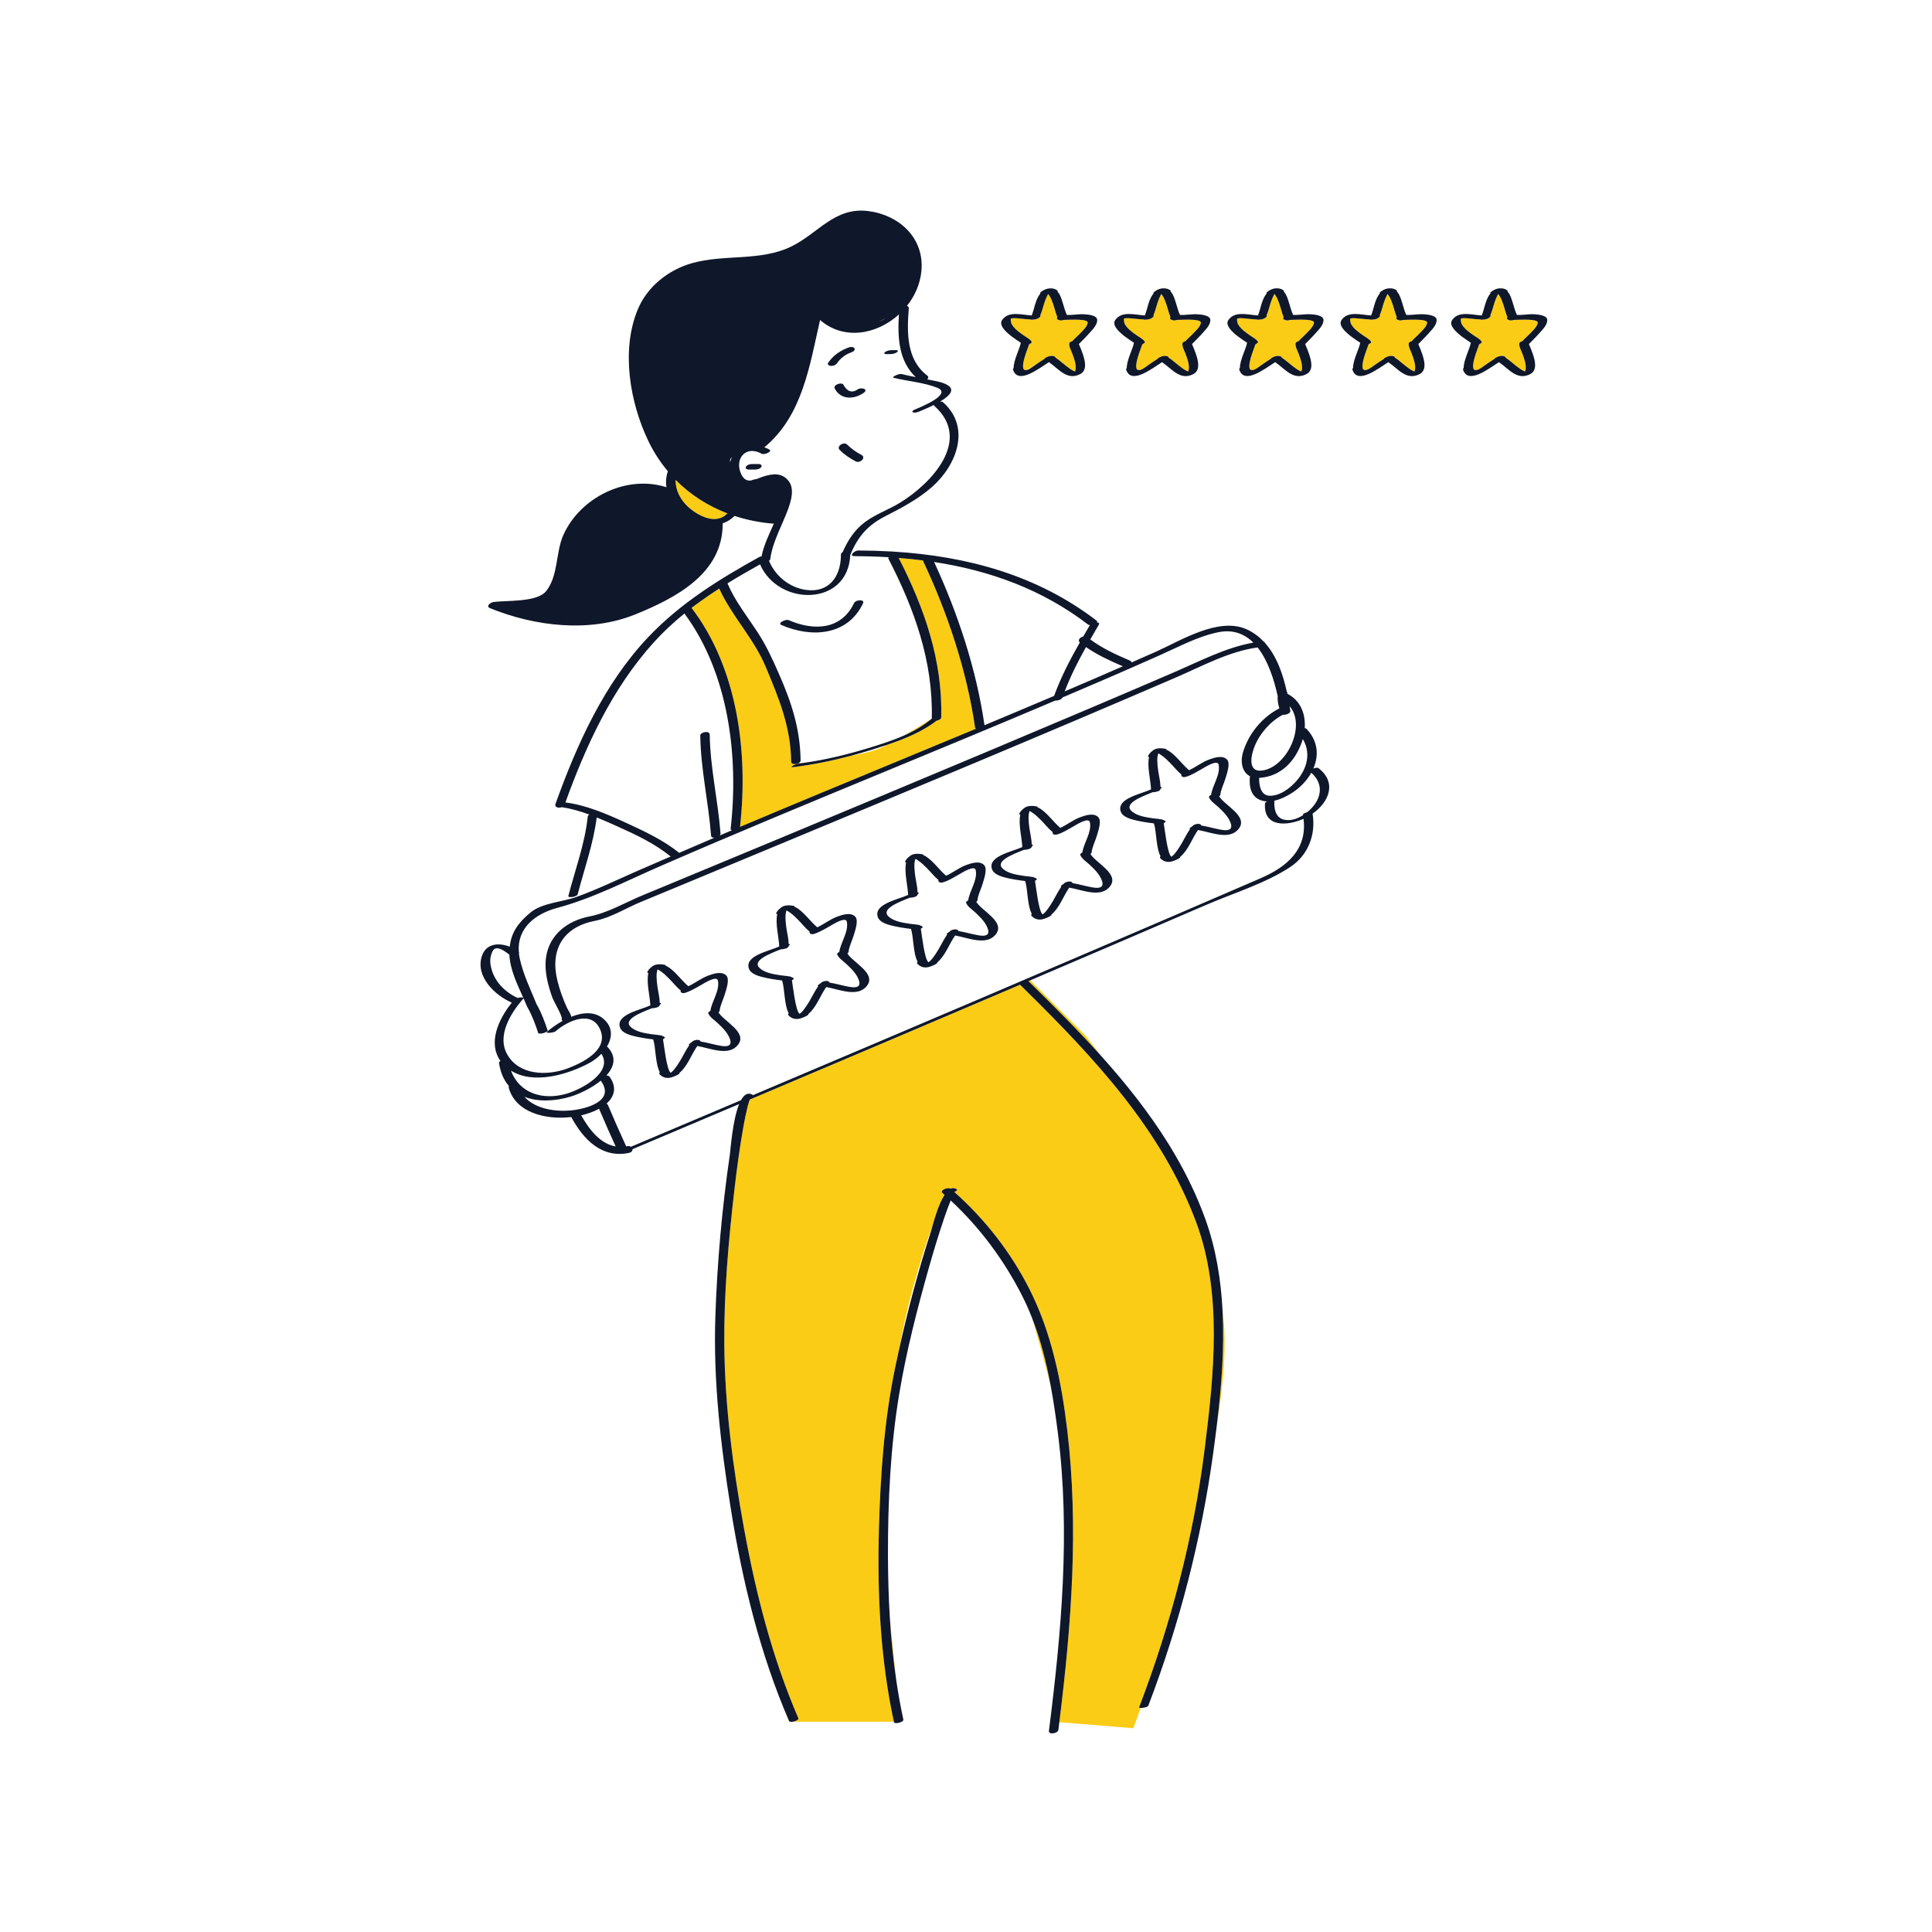 <?xml version="1.0" standalone="no"?>
<svg version="1.1" id="Layer_1" xmlns="http://www.w3.org/2000/svg" xmlns:xlink="http://www.w3.org/1999/xlink" x="0px" y="0px" width="595.28px" height="595.28px" viewBox="0 0 595.28 595.28" enable-background="new 0 0 595.28 595.28" xml:space="preserve">
<path id="color_x5F_2" fill="#facc15" d="M323.952,88.862c-0.099-0.011-0.199-0.003-0.299-0.005l0.226-0.364l0.119,0.372
	C323.982,88.864,323.967,88.862,323.952,88.862z M315.475,103.385c0.765,0.538,1.934,1.092,2.402,1.943
	c0.113,0.207-0.254,0.494-0.762,0.718c-0.75,2.133-2.489,6.259-1.701,7.74c0.205,0.191,0.452,0.261,0.726,0.243l2.18-1.09
	c0.263-0.19,0.507-0.37,0.714-0.508c0.919-0.61,1.826-1.284,2.781-1.857c0.146-0.344,1.069-0.752,1.798-0.881l0.267-0.2l0.193,0.161
	c0.033,0.001,0.066,0.004,0.098,0.008c0.563,0.015,1.027,0.233,1.04,0.533c1.144,0.723,2.149,1.69,3.218,2.504
	c0.814,0.621,1.698,1.358,2.673,1.712c0.049,0.018,0.075,0.024,0.116,0.038c0.096-0.198,0.172-0.408,0.198-0.616
	c0.207-1.657-0.469-3.405-1.038-4.93c-0.342-0.916-1.049-2.103-0.91-3.112c0.039-0.28,0.457-0.532,0.963-0.696
	c0.589-0.703,1.376-1.322,1.979-1.964c0.855-0.912,2.51-2.318,2.734-3.629c0.218-1.274-4.627-1.019-7.331-0.937
	c-0.601,0.184-1.255,0.243-1.562-0.005c-0.017-0.002-0.043-0.002-0.058-0.005c-0.536-0.088-0.657-0.511-0.41-0.882
	c-0.556-1.275-0.843-2.708-1.299-4c-0.292-0.831-0.595-1.691-1.061-2.444c-0.134-0.217-0.293-0.433-0.472-0.629
	c-0.045,0.076-0.106,0.142-0.147,0.22c-0.42,0.805-0.747,1.651-1.032,2.513c-0.413,1.25-0.707,2.633-1.265,3.851
	c0.243,0.148,0.009,0.477-0.41,0.751c-0.563,0.515-2.302,0.675-2.676,0.489c-1.001-0.031-2.005-0.17-2.998-0.256
	c-0.913-0.079-1.933-0.24-2.842-0.065c-0.356,0.069-0.03,1.467,0.103,1.712C312.512,101.338,314.087,102.409,315.475,103.385z
	 M331.426,114.517C331.82,114.629,331.662,114.496,331.426,114.517L331.426,114.517z M366.287,114.517
	C366.682,114.629,366.523,114.496,366.287,114.517L366.287,114.517z M350.336,103.385c0.765,0.537,1.935,1.091,2.402,1.943
	c0.113,0.207-0.254,0.494-0.762,0.718c-0.75,2.134-2.49,6.26-1.701,7.74c0.248,0.23,0.557,0.287,0.898,0.225l1.669-0.834
	c0.393-0.272,0.759-0.551,1.052-0.746c0.918-0.61,1.825-1.284,2.782-1.858c0.157-0.372,1.225-0.819,1.97-0.907l0.232-0.174
	l0.202,0.168c0.54,0.026,0.979,0.242,0.99,0.533c1.144,0.723,2.149,1.69,3.218,2.504c0.814,0.621,1.698,1.358,2.673,1.712
	c0.049,0.018,0.075,0.024,0.116,0.038c0.096-0.198,0.172-0.408,0.198-0.616c0.208-1.657-0.469-3.405-1.038-4.93
	c-0.342-0.916-1.048-2.102-0.91-3.112c0.038-0.28,0.457-0.532,0.963-0.696c0.589-0.702,1.376-1.322,1.979-1.963
	c0.856-0.912,2.511-2.318,2.734-3.629c0.217-1.275-4.628-1.019-7.331-0.937c-0.601,0.184-1.256,0.243-1.563-0.005
	c-0.016-0.002-0.042-0.002-0.056-0.004c-0.535-0.088-0.657-0.511-0.411-0.881c-0.556-1.275-0.843-2.709-1.298-4.001
	c-0.293-0.831-0.595-1.691-1.061-2.444c-0.134-0.217-0.294-0.433-0.472-0.63c-0.045,0.077-0.107,0.142-0.148,0.221
	c-0.419,0.805-0.746,1.651-1.031,2.513c-0.413,1.249-0.707,2.633-1.265,3.85c0.245,0.148,0.008,0.479-0.414,0.754
	c-0.566,0.513-2.299,0.672-2.673,0.487c-1.001-0.031-2.005-0.17-2.998-0.256c-0.912-0.079-1.932-0.24-2.841-0.065
	c-0.354,0.068-0.031,1.466,0.103,1.712C347.373,101.338,348.949,102.409,350.336,103.385z M359,88.873l-0.121-0.38l-0.224,0.361
	c0.053,0.003,0.106,0.002,0.159,0.008C358.877,88.863,358.938,88.868,359,88.873z M394.003,88.881l-0.124-0.388l-0.227,0.364
	c0.008,0,0.015,0.004,0.021,0.005C393.784,88.864,393.895,88.868,394.003,88.881z M397.533,98.564
	c-0.602,0.184-1.256,0.243-1.563-0.005c-0.015-0.002-0.04-0.002-0.054-0.004c-0.534-0.087-0.657-0.509-0.412-0.879
	c-0.556-1.276-0.844-2.71-1.299-4.003c-0.292-0.831-0.594-1.691-1.06-2.444c-0.134-0.217-0.294-0.433-0.472-0.63
	c-0.045,0.077-0.107,0.142-0.148,0.221c-0.419,0.805-0.746,1.651-1.031,2.513c-0.413,1.25-0.707,2.633-1.265,3.851
	c0.243,0.148,0.01,0.476-0.409,0.751c-0.563,0.516-2.303,0.676-2.677,0.49c-1.002-0.031-2.005-0.17-2.998-0.256
	c-0.913-0.079-1.933-0.24-2.842-0.065c-0.356,0.069-0.03,1.467,0.103,1.712c0.828,1.523,2.403,2.595,3.791,3.57
	c0.765,0.538,1.934,1.092,2.402,1.943c0.113,0.207-0.254,0.494-0.762,0.718c-0.751,2.132-2.49,6.256-1.704,7.738
	c0.318,0.298,0.739,0.304,1.196,0.149l0.938-0.469c0.554-0.346,1.089-0.768,1.488-1.034c0.918-0.61,1.824-1.283,2.78-1.857
	c0.167-0.399,1.384-0.884,2.126-0.919l0.217-0.163l0.221,0.184c0.466,0.057,0.822,0.256,0.833,0.518
	c1.144,0.724,2.149,1.691,3.218,2.504c0.814,0.621,1.698,1.358,2.673,1.712c0.049,0.018,0.075,0.024,0.116,0.038
	c0.096-0.198,0.172-0.408,0.198-0.616c0.207-1.657-0.469-3.405-1.038-4.93c-0.342-0.916-1.049-2.103-0.91-3.112
	c0.039-0.28,0.457-0.532,0.963-0.696c0.589-0.703,1.376-1.322,1.979-1.964c0.855-0.912,2.51-2.318,2.734-3.629
	C405.083,98.226,400.235,98.482,397.533,98.564z M401.148,114.517C401.543,114.629,401.385,114.496,401.148,114.517L401.148,114.517
	z M428.879,88.493l-0.232,0.375c0.122,0.006,0.244,0.019,0.365,0.039L428.879,88.493z M432.395,98.564
	c-0.601,0.184-1.256,0.243-1.563-0.005c-0.016-0.002-0.042-0.002-0.056-0.004c-0.535-0.088-0.657-0.511-0.411-0.881
	c-0.556-1.275-0.843-2.709-1.299-4.001c-0.292-0.831-0.594-1.691-1.06-2.444c-0.129-0.208-0.28-0.417-0.448-0.607l-0.309,0.496
	c-0.35,0.716-0.644,1.458-0.895,2.215c-0.413,1.25-0.707,2.634-1.265,3.851c0.243,0.148,0.009,0.477-0.411,0.752
	c-0.563,0.515-2.301,0.674-2.675,0.489c-1.001-0.031-2.005-0.17-2.999-0.256c-0.912-0.079-1.932-0.24-2.841-0.065
	c-0.356,0.069-0.031,1.467,0.103,1.712c0.828,1.523,2.404,2.595,3.791,3.57c0.765,0.537,1.935,1.091,2.402,1.943
	c0.113,0.207-0.254,0.494-0.762,0.718c-0.75,2.133-2.49,6.259-1.702,7.74c0.905,0.843,2.655-0.714,3.62-1.355
	c0.919-0.611,1.826-1.284,2.782-1.858c0.181-0.426,1.55-0.947,2.265-0.919l0.215-0.162l0.255,0.212
	c0.378,0.081,0.649,0.261,0.659,0.488c1.145,0.724,2.15,1.691,3.219,2.505c0.814,0.621,1.697,1.358,2.672,1.712
	c0.049,0.018,0.074,0.024,0.116,0.038c0.097-0.198,0.173-0.408,0.199-0.616c0.207-1.657-0.469-3.405-1.038-4.93
	c-0.342-0.916-1.049-2.103-0.91-3.112c0.039-0.28,0.457-0.531,0.961-0.695c0.59-0.703,1.378-1.323,1.98-1.964
	c0.855-0.912,2.511-2.318,2.734-3.629C439.943,98.226,435.098,98.482,432.395,98.564z M436.009,114.517
	C436.403,114.629,436.244,114.496,436.009,114.517L436.009,114.517z M466.477,98.564c-0.602,0.184-1.256,0.243-1.563-0.005
	c-0.017-0.002-0.043-0.002-0.057-0.004c-0.535-0.088-0.657-0.51-0.41-0.881c-0.556-1.276-0.844-2.709-1.299-4.001
	c-0.293-0.831-0.595-1.691-1.061-2.444c-0.137-0.222-0.301-0.441-0.483-0.641c-0.046,0.078-0.095,0.152-0.137,0.232
	c-0.419,0.805-0.746,1.651-1.031,2.513c-0.413,1.25-0.707,2.634-1.265,3.851c0.242,0.148,0.008,0.477-0.411,0.751
	c-0.563,0.515-2.301,0.675-2.675,0.489c-1.002-0.031-2.006-0.17-2.998-0.256c-0.912-0.079-1.934-0.24-2.842-0.065
	c-0.356,0.069-0.031,1.467,0.102,1.712c0.829,1.523,2.404,2.595,3.791,3.57c0.765,0.537,1.935,1.091,2.402,1.943
	c0.113,0.207-0.254,0.494-0.762,0.718c-0.75,2.133-2.489,6.259-1.701,7.739c0.373,0.348,0.889,0.294,1.437,0.056l0.369-0.185
	c0.665-0.366,1.336-0.908,1.813-1.226c0.92-0.611,1.826-1.285,2.783-1.858c0.174-0.411,1.453-0.911,2.187-0.921l0.212-0.159
	l0.229,0.191c0.433,0.067,0.755,0.261,0.766,0.509c1.144,0.724,2.149,1.691,3.218,2.505c0.814,0.621,1.699,1.358,2.674,1.712
	c0.049,0.018,0.074,0.024,0.116,0.038c0.096-0.198,0.172-0.408,0.198-0.616c0.207-1.657-0.469-3.405-1.038-4.93
	c-0.342-0.916-1.049-2.103-0.909-3.112c0.038-0.28,0.455-0.531,0.96-0.695c0.589-0.703,1.377-1.323,1.979-1.964
	c0.856-0.912,2.512-2.318,2.735-3.629C474.025,98.227,469.18,98.482,466.477,98.564z M470.091,114.517
	C470.484,114.629,470.326,114.496,470.091,114.517L470.091,114.517z M462.879,88.493l-0.23,0.371
	c0.12,0.003,0.239,0.011,0.357,0.027L462.879,88.493z M224.121,158.176c-6.025-2.301-11.451-5.758-15.957-10.326
	c-0.076,3.124,1.436,6.109,3.843,8.31C215.123,159.008,220.705,161.882,224.121,158.176z M243.213,530.492h0.271
	c-0.143-0.035-0.253-0.098-0.326-0.189C243.193,530.424,243.213,530.492,243.213,530.492z M274.184,498.571
	c0.398,6.389,1.027,12.76,1.959,19.09l-1.597-15.169C274.546,502.492,274.402,500.95,274.184,498.571z M317.07,302.224
	c-0.064,0.027-0.128,0.055-0.191,0.082c0.04,0.04,0.08,0.079,0.12,0.118c7.549,7.41,15.147,14.985,22.295,22.943l-4.748-6.209
	l-17.099-17.096C317.321,302.116,317.195,302.17,317.07,302.224z M374.951,438.912c2.159-13.267,3.107-25.576,1.76-34.682
	C377.27,415.781,376.324,427.535,374.951,438.912z M316.036,305.127c-0.483-0.477-0.968-0.953-1.452-1.429
	c-0.097-0.095-0.192-0.189-0.289-0.284c-0.807,0.344-1.611,0.692-2.417,1.037c-26.937,11.499-53.901,22.935-80.873,34.353
	c-0.246,0.692-0.458,1.395-0.639,2.108c-0.5,1.986-0.909,3.996-1.27,6.012c-1.164,6.505-2.049,13.062-2.807,19.626
	c-1.831,15.846-3.258,31.876-3.118,47.843c0.165,18.836,2.686,37.943,6.055,56.452c3.643,20.016,8.682,39.878,16.769,58.595
	c0.173,0.401-0.827,0.908-1.707,1.052h31.13c-4.189-19.417-5.147-39.496-4.605-59.31c0.457-16.678,1.588-33.44,5.002-49.798
	c0.354-1.696,0.719-3.391,1.092-5.084c2.295-13.116,6.552-28.185,10.453-38.75c0.699-2.508,1.999-6.833,3.668-9.401
	c-0.228-0.201-0.442-0.414-0.672-0.613c-0.305-0.264-0.198-0.567,0.104-0.828c0.443-0.383,1.317-0.67,1.979-0.594
	c0.174,0.02,0.331,0.066,0.463,0.142c0.615-0.29,1.259-0.265,1.926,0.201c0.263,0.184-0.173,0.538-0.779,0.808
	c0.029,0.025,0.058,0.052,0.086,0.078c0.015-0.019,0.014-0.014,0.004,0.003c9.387,8.376,17.238,18.433,22.954,29.658
	c6.905,13.562,9.946,28.578,11.742,43.616c3.585,30.005,1.276,60.151-2.435,90.024l22.814,1.85l2.229-6.241
	c-0.308-0.014-0.507-0.076-0.461-0.196c9.775-25.615,16.802-52.403,20.204-79.628c2.855-22.848,5.561-48.199-2.767-70.221
	C357.729,347.935,337.16,325.954,316.036,305.127z M362.096,355.894c-0.965-1.835-1.55-2.735-1.55-2.735l-0.412-0.539
	C360.803,353.702,361.455,354.794,362.096,355.894z M323.742,427.02c-1.336-7.184-3.129-14.287-5.794-21.047
	C320.012,412.887,321.999,420.141,323.742,427.02z M278.502,226.639c3.116-1.379,6.068-3.055,8.607-5.226
	c0-0.001-0.001-0.003-0.001-0.004C285.272,222.572,281.919,224.664,278.502,226.639z M228.007,254.774
	c15.803-6.672,31.651-13.237,47.505-19.789c8.415-3.478,16.83-6.959,25.236-10.46c-0.173-0.061-0.289-0.163-0.312-0.315
	c-2.537-17.594-8.462-35.273-16.002-51.333c-0.03-0.065-0.028-0.132-0.013-0.199c-2.491-0.32-4.998-0.576-7.518-0.773
	c7.904,15.407,13.541,31.571,13.104,49.096c-0.014,0.533-0.72,0.936-1.434,1.054c-4.46,3.44-9.929,5.653-15.335,7.465
	c-0.721,0.365-1.405,0.695-2.029,0.973c-2.037,0.906-5.536,1.734-9.268,2.433c-5.711,1.511-11.527,2.694-17.367,3.423
	c-1.885,0.235,0.609-0.969,1.285-1.054c0.84-0.105,1.679-0.222,2.518-0.347c-1.147,0.137-1.835,0.211-1.835,0.211
	s-0.021-0.125-0.062-0.364c-0.64,0.747-2.707,0.979-2.72-0.152c-0.122-10.734-3.786-19.512-7.866-29.25
	c-3.641-8.686-10.413-15.523-14.291-24.048c-2.098,1.35-4.158,2.751-6.174,4.213l-2.301,1.808
	C227.345,206.03,230.576,232.027,228.007,254.774z M275.422,169.972l-0.878-0.146l0.033,0.093
	C274.859,169.935,275.141,169.955,275.422,169.972z"></path>
<path id="color_x5F_1" d="M471.652,105.43c0.255-0.256,0.511-0.511,0.765-0.768c0.7-0.707,1.384-1.431,2.044-2.176
	c0.923-1.041,2.306-2.401,2.274-3.897c-0.032-1.535-3.125-1.705-4.087-1.761c-1.721-0.1-3.538,0.306-5.266,0.201
	c-0.954-2.009-1.229-4.353-2.266-6.344c-0.189-0.363-0.42-0.65-0.666-0.903c0.094-0.104,0.115-0.197,0.033-0.262
	c-0.454-0.359-0.959-0.556-1.479-0.628c-0.118-0.016-0.237-0.024-0.357-0.027c-0.01,0-0.021-0.001-0.031-0.002
	c-1.033-0.115-2.165,0.262-3.158,1.047c-0.322,0.254-0.348,0.417-0.209,0.515c-0.192,0.21-0.364,0.435-0.51,0.669
	c-1.148,1.857-1.385,4.111-2.193,6.103c-3.142-0.187-7.126-1.488-9.124,1.425c-1.011,1.473,0.926,3.313,1.886,4.169
	c0.835,0.744,1.769,1.38,2.684,2.02c0.325,0.228,0.816,0.495,1.199,0.807c-0.338,1.876-2.247,5.403-2.21,7.748
	c-0.165,0.168-0.249,0.355-0.187,0.547c1.512,4.691,7.85-0.294,11.054-2.323c3.048,2.05,5.578,5.783,9.638,3.677
	c1.752-0.909,1.655-2.825,1.287-4.502c-0.249-1.139-0.683-2.24-1.093-3.328c-0.146-0.386-0.454-0.958-0.604-1.479
	c0.157-0.092,0.286-0.196,0.361-0.314C471.212,105.994,471.578,105.506,471.652,105.43z M455.515,113.841
	c-0.548,0.238-1.063,0.292-1.437-0.056c-0.788-1.48,0.951-5.606,1.701-7.739c0.508-0.224,0.875-0.511,0.762-0.718
	c-0.468-0.852-1.638-1.406-2.402-1.943c-1.387-0.976-2.962-2.047-3.791-3.57c-0.133-0.246-0.458-1.644-0.102-1.712
	c0.908-0.175,1.93-0.014,2.842,0.065c0.992,0.086,1.996,0.225,2.998,0.256c0.374,0.186,2.112,0.025,2.675-0.489
	c0.419-0.275,0.653-0.603,0.411-0.751c0.558-1.217,0.852-2.601,1.265-3.851c0.285-0.861,0.612-1.708,1.031-2.513
	c0.042-0.08,0.091-0.154,0.137-0.232c0.183,0.2,0.347,0.419,0.483,0.641c0.466,0.752,0.768,1.613,1.061,2.444
	c0.455,1.292,0.743,2.726,1.299,4.001c-0.247,0.371-0.125,0.793,0.41,0.881c0.014,0.002,0.04,0.002,0.057,0.004
	c0.307,0.249,0.961,0.189,1.563,0.005c2.703-0.082,7.549-0.337,7.331,0.937c-0.224,1.312-1.879,2.718-2.735,3.629
	c-0.603,0.642-1.391,1.262-1.979,1.964c-0.505,0.164-0.922,0.415-0.96,0.695c-0.14,1.01,0.567,2.197,0.909,3.112
	c0.569,1.525,1.245,3.273,1.038,4.93c-0.026,0.208-0.103,0.418-0.198,0.616c-0.042-0.014-0.067-0.021-0.116-0.038
	c-0.975-0.354-1.859-1.092-2.674-1.712c-1.068-0.813-2.074-1.781-3.218-2.505c-0.011-0.248-0.333-0.442-0.766-0.509
	c-0.087-0.013-0.179-0.02-0.272-0.022c-0.053-0.007-0.107-0.01-0.169-0.009c-0.733,0.01-2.013,0.51-2.187,0.921
	c-0.957,0.574-1.863,1.248-2.783,1.858c-0.478,0.318-1.148,0.86-1.813,1.226C455.76,113.725,455.637,113.788,455.515,113.841z
	 M470.091,114.517C470.326,114.496,470.484,114.629,470.091,114.517L470.091,114.517z M438.567,96.828
	c-1.72-0.1-3.538,0.306-5.267,0.201c-0.954-2.009-1.228-4.354-2.265-6.344c-0.189-0.363-0.419-0.65-0.665-0.902
	c0.094-0.104,0.115-0.197,0.033-0.263c-0.43-0.339-0.904-0.531-1.393-0.612c-0.121-0.02-0.243-0.033-0.365-0.039
	c-0.037-0.002-0.074-0.006-0.11-0.006c-1.032-0.115-2.165,0.262-3.157,1.047c-0.322,0.254-0.348,0.417-0.209,0.515
	c-0.193,0.21-0.365,0.435-0.511,0.669c-1.149,1.857-1.385,4.11-2.192,6.103c-3.143-0.187-7.127-1.487-9.125,1.425
	c-1.011,1.474,0.926,3.313,1.887,4.169c0.835,0.744,1.768,1.38,2.683,2.02c0.326,0.228,0.817,0.495,1.2,0.807
	c-0.338,1.876-2.247,5.404-2.211,7.748c-0.165,0.168-0.248,0.355-0.187,0.548c1.513,4.691,7.851-0.294,11.054-2.323
	c3.048,2.05,5.576,5.782,9.637,3.677c1.752-0.909,1.656-2.825,1.289-4.502c-0.25-1.139-0.684-2.24-1.094-3.328
	c-0.146-0.386-0.455-0.958-0.604-1.479c0.156-0.092,0.285-0.196,0.361-0.314c-0.227,0.352,0.139-0.136,0.215-0.212
	c0.254-0.256,0.51-0.511,0.764-0.768c0.701-0.707,1.384-1.431,2.044-2.176c0.923-1.041,2.307-2.401,2.274-3.897
	C442.621,97.053,439.53,96.883,438.567,96.828z M436.992,103.13c-0.603,0.642-1.391,1.262-1.98,1.964
	c-0.504,0.164-0.922,0.415-0.961,0.695c-0.139,1.01,0.568,2.197,0.91,3.112c0.569,1.525,1.245,3.273,1.038,4.93
	c-0.026,0.208-0.103,0.418-0.199,0.616c-0.042-0.014-0.067-0.021-0.116-0.038c-0.975-0.354-1.857-1.092-2.672-1.712
	c-1.068-0.813-2.074-1.781-3.219-2.505c-0.01-0.227-0.281-0.407-0.659-0.488c-0.12-0.026-0.249-0.041-0.384-0.044
	c-0.027-0.003-0.057-0.005-0.086-0.006c-0.715-0.028-2.084,0.493-2.265,0.919c-0.956,0.574-1.863,1.247-2.782,1.858
	c-0.965,0.641-2.715,2.198-3.62,1.355c-0.788-1.48,0.952-5.606,1.702-7.74c0.508-0.224,0.875-0.511,0.762-0.718
	c-0.468-0.852-1.638-1.406-2.402-1.943c-1.387-0.976-2.963-2.047-3.791-3.57c-0.134-0.246-0.459-1.644-0.103-1.712
	c0.909-0.175,1.929-0.014,2.841,0.065c0.994,0.086,1.998,0.225,2.999,0.256c0.374,0.186,2.112,0.026,2.675-0.489
	c0.42-0.275,0.654-0.604,0.411-0.752c0.558-1.217,0.852-2.601,1.265-3.851c0.251-0.758,0.545-1.499,0.895-2.215
	c0.049-0.098,0.086-0.201,0.137-0.297c0.041-0.08,0.091-0.155,0.137-0.232c0.011,0.012,0.023,0.021,0.035,0.034
	c0.168,0.191,0.319,0.399,0.448,0.607c0.466,0.752,0.768,1.613,1.06,2.444c0.456,1.292,0.743,2.726,1.299,4.001
	c-0.246,0.371-0.124,0.793,0.411,0.881c0.014,0.002,0.04,0.002,0.056,0.004c0.307,0.249,0.962,0.189,1.563,0.005
	c2.703-0.082,7.549-0.338,7.332,0.937C439.503,100.813,437.848,102.219,436.992,103.13z M436.009,114.517
	C436.244,114.496,436.403,114.629,436.009,114.517L436.009,114.517z M380.367,102.79c0.835,0.744,1.768,1.38,2.683,2.02
	c0.326,0.228,0.817,0.495,1.199,0.807c-0.338,1.876-2.247,5.404-2.21,7.748c-0.165,0.168-0.248,0.355-0.187,0.547
	c1.513,4.691,7.85-0.294,11.054-2.323c3.048,2.049,5.578,5.782,9.638,3.676c1.752-0.909,1.656-2.825,1.288-4.502
	c-0.25-1.139-0.683-2.24-1.094-3.328c-0.146-0.386-0.455-0.958-0.604-1.479c0.157-0.092,0.287-0.197,0.362-0.314
	c-0.226,0.352,0.139-0.136,0.214-0.212c0.255-0.256,0.51-0.511,0.765-0.768c0.7-0.707,1.383-1.431,2.043-2.176
	c0.923-1.041,2.306-2.401,2.274-3.897c-0.033-1.535-3.125-1.705-4.087-1.761c-1.72-0.1-3.539,0.306-5.267,0.201
	c-0.954-2.009-1.229-4.354-2.265-6.344c-0.189-0.363-0.419-0.65-0.665-0.902c0.094-0.104,0.115-0.197,0.033-0.263
	c-0.473-0.374-0.998-0.575-1.54-0.638c-0.108-0.013-0.219-0.017-0.329-0.019c-0.007-0.001-0.014-0.004-0.021-0.005
	c-1.026-0.107-2.149,0.273-3.135,1.052c-0.322,0.254-0.348,0.417-0.209,0.515c-0.192,0.21-0.365,0.435-0.51,0.669
	c-1.15,1.857-1.387,4.11-2.193,6.103c-3.143-0.187-7.127-1.488-9.125,1.425C377.47,100.094,379.407,101.934,380.367,102.79z
	 M386.33,113.934c-0.457,0.154-0.878,0.148-1.196-0.149c-0.786-1.481,0.953-5.605,1.704-7.738c0.508-0.224,0.875-0.511,0.762-0.718
	c-0.469-0.852-1.638-1.406-2.402-1.943c-1.388-0.976-2.963-2.047-3.791-3.57c-0.133-0.245-0.459-1.644-0.103-1.712
	c0.909-0.175,1.929-0.014,2.842,0.065c0.993,0.086,1.996,0.225,2.998,0.256c0.374,0.187,2.114,0.026,2.677-0.49
	c0.419-0.275,0.652-0.603,0.409-0.751c0.558-1.217,0.852-2.601,1.265-3.851c0.285-0.861,0.612-1.708,1.031-2.513
	c0.041-0.079,0.104-0.144,0.148-0.221c0.178,0.197,0.338,0.413,0.472,0.63c0.466,0.752,0.768,1.613,1.06,2.444
	c0.455,1.292,0.743,2.727,1.299,4.003c-0.245,0.37-0.122,0.792,0.412,0.879c0.014,0.002,0.039,0.002,0.054,0.004
	c0.308,0.249,0.962,0.189,1.563,0.005c2.702-0.082,7.55-0.338,7.332,0.937c-0.225,1.312-1.879,2.718-2.734,3.629
	c-0.603,0.642-1.39,1.261-1.979,1.964c-0.506,0.164-0.924,0.416-0.963,0.696c-0.139,1.01,0.568,2.197,0.91,3.112
	c0.569,1.525,1.245,3.273,1.038,4.93c-0.026,0.208-0.103,0.418-0.198,0.616c-0.041-0.014-0.067-0.021-0.116-0.038
	c-0.975-0.354-1.858-1.092-2.673-1.712c-1.068-0.813-2.074-1.78-3.218-2.504c-0.011-0.261-0.367-0.461-0.833-0.518
	c-0.068-0.008-0.137-0.014-0.209-0.015c-0.068-0.008-0.146-0.01-0.229-0.006c-0.742,0.035-1.959,0.52-2.126,0.919
	c-0.956,0.574-1.862,1.247-2.78,1.857c-0.399,0.266-0.935,0.688-1.488,1.034C386.953,113.661,386.635,113.831,386.33,113.934z
	 M401.148,114.517C401.385,114.496,401.543,114.629,401.148,114.517L401.148,114.517z M345.506,102.79
	c0.835,0.744,1.768,1.38,2.683,2.02c0.326,0.228,0.817,0.495,1.2,0.807c-0.338,1.876-2.246,5.403-2.21,7.748
	c-0.166,0.168-0.249,0.355-0.188,0.548c1.513,4.691,7.851-0.294,11.054-2.323c3.049,2.05,5.577,5.783,9.638,3.677
	c1.752-0.909,1.656-2.825,1.288-4.502c-0.25-1.139-0.683-2.24-1.094-3.328c-0.146-0.386-0.455-0.958-0.604-1.478
	c0.157-0.092,0.286-0.197,0.362-0.315c-0.227,0.352,0.14-0.136,0.214-0.212c0.255-0.256,0.511-0.511,0.765-0.768
	c0.7-0.707,1.384-1.431,2.044-2.176c0.922-1.041,2.306-2.401,2.273-3.897c-0.033-1.536-3.124-1.705-4.087-1.761
	c-1.72-0.1-3.538,0.306-5.266,0.201c-0.954-2.009-1.229-4.353-2.265-6.344c-0.189-0.363-0.42-0.65-0.666-0.903
	c0.094-0.104,0.115-0.197,0.033-0.262c-0.514-0.406-1.091-0.603-1.682-0.646c-0.062-0.004-0.123-0.01-0.186-0.011
	c-0.053-0.006-0.106-0.005-0.159-0.008c-0.989-0.062-2.058,0.311-2.999,1.055c-0.322,0.254-0.348,0.418-0.209,0.515
	c-0.192,0.21-0.365,0.435-0.51,0.669c-1.149,1.857-1.386,4.111-2.194,6.103c-3.142-0.187-7.128-1.488-9.123,1.425
	C342.61,100.095,344.545,101.933,345.506,102.79z M351.174,114.012c-0.342,0.062-0.65,0.005-0.898-0.225
	c-0.789-1.48,0.951-5.606,1.701-7.74c0.508-0.224,0.875-0.511,0.762-0.718c-0.468-0.852-1.638-1.406-2.402-1.943
	c-1.387-0.976-2.963-2.047-3.791-3.57c-0.134-0.246-0.457-1.644-0.103-1.712c0.909-0.175,1.929-0.014,2.841,0.065
	c0.993,0.086,1.997,0.225,2.998,0.256c0.374,0.185,2.106,0.026,2.673-0.487c0.422-0.275,0.659-0.606,0.414-0.754
	c0.558-1.217,0.852-2.601,1.265-3.85c0.285-0.861,0.612-1.708,1.031-2.513c0.041-0.079,0.104-0.144,0.148-0.221
	c0.178,0.197,0.338,0.413,0.472,0.63c0.466,0.752,0.768,1.613,1.061,2.444c0.455,1.292,0.742,2.726,1.298,4.001
	c-0.246,0.371-0.124,0.793,0.411,0.881c0.014,0.002,0.04,0.002,0.056,0.004c0.308,0.249,0.963,0.189,1.563,0.005
	c2.703-0.082,7.548-0.338,7.331,0.937c-0.224,1.312-1.878,2.718-2.734,3.629c-0.603,0.642-1.39,1.261-1.979,1.963
	c-0.506,0.164-0.925,0.416-0.963,0.696c-0.138,1.011,0.568,2.196,0.91,3.112c0.569,1.524,1.246,3.273,1.038,4.93
	c-0.026,0.208-0.103,0.418-0.198,0.616c-0.041-0.014-0.067-0.021-0.116-0.038c-0.975-0.354-1.858-1.092-2.673-1.712
	c-1.068-0.813-2.074-1.781-3.218-2.504c-0.012-0.291-0.45-0.506-0.99-0.533c-0.017-0.001-0.034,0-0.05,0
	c-0.111-0.014-0.24-0.011-0.385,0.005c-0.745,0.088-1.813,0.535-1.97,0.907c-0.957,0.574-1.864,1.248-2.782,1.858
	c-0.293,0.195-0.659,0.474-1.052,0.746C352.297,113.555,351.7,113.916,351.174,114.012z M366.287,114.517
	C366.523,114.496,366.682,114.629,366.287,114.517L366.287,114.517z M310.645,102.79c0.835,0.744,1.768,1.38,2.683,2.02
	c0.326,0.228,0.817,0.495,1.2,0.807c-0.338,1.877-2.247,5.403-2.21,7.748c-0.165,0.168-0.249,0.355-0.187,0.547
	c1.512,4.691,7.85-0.294,11.053-2.323c3.049,2.05,5.577,5.783,9.638,3.677c1.752-0.909,1.656-2.825,1.288-4.502
	c-0.25-1.139-0.683-2.24-1.094-3.328c-0.146-0.386-0.455-0.958-0.604-1.479c0.157-0.092,0.287-0.197,0.362-0.314
	c-0.226,0.352,0.139-0.136,0.214-0.212c0.255-0.256,0.51-0.511,0.765-0.768c0.7-0.707,1.383-1.431,2.043-2.176
	c0.923-1.041,2.306-2.401,2.274-3.897c-0.033-1.535-3.124-1.705-4.087-1.761c-1.72-0.1-3.537,0.306-5.265,0.201
	c-0.955-2.009-1.229-4.354-2.266-6.344c-0.189-0.363-0.42-0.65-0.666-0.903c0.094-0.104,0.115-0.197,0.033-0.262
	c-0.555-0.438-1.183-0.635-1.822-0.655c-0.016,0-0.031-0.002-0.046-0.002c-0.099-0.011-0.199-0.003-0.299-0.005
	c-0.95-0.02-1.96,0.343-2.858,1.052c-0.322,0.254-0.348,0.418-0.209,0.515c-0.192,0.21-0.365,0.435-0.51,0.669
	c-1.15,1.857-1.386,4.111-2.193,6.103c-3.143-0.187-7.127-1.488-9.125,1.425C307.747,100.094,309.685,101.934,310.645,102.79z
	 M316.14,114.029c-0.273,0.018-0.521-0.052-0.726-0.243c-0.788-1.48,0.951-5.606,1.701-7.74c0.508-0.224,0.875-0.511,0.762-0.718
	c-0.469-0.852-1.638-1.406-2.402-1.943c-1.388-0.976-2.963-2.047-3.791-3.57c-0.133-0.245-0.459-1.644-0.103-1.712
	c0.909-0.175,1.929-0.014,2.842,0.065c0.993,0.086,1.997,0.225,2.998,0.256c0.374,0.186,2.113,0.025,2.676-0.489
	c0.419-0.275,0.653-0.604,0.41-0.751c0.558-1.217,0.852-2.601,1.265-3.851c0.285-0.861,0.612-1.708,1.032-2.513
	c0.041-0.079,0.103-0.144,0.147-0.22c0.179,0.197,0.338,0.412,0.472,0.629c0.466,0.752,0.769,1.613,1.061,2.444
	c0.456,1.292,0.743,2.725,1.299,4c-0.247,0.371-0.126,0.794,0.41,0.882c0.015,0.002,0.041,0.003,0.058,0.005
	c0.307,0.248,0.961,0.189,1.562,0.005c2.704-0.082,7.549-0.337,7.331,0.937c-0.225,1.312-1.879,2.718-2.734,3.629
	c-0.603,0.642-1.39,1.261-1.979,1.964c-0.506,0.164-0.924,0.416-0.963,0.696c-0.139,1.01,0.568,2.197,0.91,3.112
	c0.569,1.525,1.245,3.273,1.038,4.93c-0.026,0.208-0.103,0.418-0.198,0.616c-0.041-0.014-0.067-0.021-0.116-0.038
	c-0.975-0.354-1.858-1.092-2.673-1.712c-1.068-0.813-2.074-1.781-3.218-2.504c-0.013-0.299-0.478-0.518-1.04-0.533
	c-0.031-0.004-0.064-0.006-0.098-0.008c-0.135-0.004-0.291,0.009-0.46,0.039c-0.729,0.129-1.652,0.537-1.798,0.881
	c-0.955,0.574-1.862,1.247-2.781,1.857c-0.207,0.138-0.451,0.318-0.714,0.508C317.633,113.433,316.813,113.986,316.14,114.029z
	 M331.426,114.517C331.662,114.496,331.82,114.629,331.426,114.517L331.426,114.517z M375.654,245.372
	c0.205-0.156,0.346-0.34,0.366-0.545c0.169-1.664,1.148-3.486,1.606-5.097c0.358-1.26,1.565-4.493,0.452-5.684
	c-1.386-1.483-4.044-0.575-5.62,0.01c-2.137,0.793-4.021,2.316-6.091,3.264c-2.14-1.805-3.743-4.267-6.096-5.858
	c-0.304-0.206-0.629-0.364-0.962-0.494c0.092-0.106,0.081-0.192-0.104-0.229c-2.086-0.424-3.403-0.099-4.213,0.691
	c-0.52,0.375-0.963,0.877-1.271,1.519c-0.076,0.158,0.069,0.254,0.325,0.297c-0.681,2.841,0.524,7.268,0.609,9.981
	c-3.054,1.429-10.636,2.773-9.365,6.752c0.613,1.924,3.618,2.55,5.276,2.923c1.166,0.263,2.354,0.433,3.535,0.612
	c0.403,0.062,0.946,0.092,1.441,0.192c0.825,2.566,0.631,7.509,2.034,10.111c-0.198,0.205-0.259,0.427-0.068,0.628
	c1.229,1.301,2.751,1.344,4.157,0.784c0.438-0.148,0.912-0.353,1.43-0.631c0.482-0.259,0.609-0.448,0.537-0.579
	c0.316-0.266,0.613-0.549,0.877-0.842c1.969-2.185,2.949-5.074,4.624-7.448c4.141,0.73,9.829,3.322,12.625-0.487
	C384.544,251.45,377.322,248.156,375.654,245.372z M374.521,255.304c-1.448-0.301-2.913-0.742-4.394-0.939
	c0.034-0.351-0.592-0.523-0.893-0.525c-0.694-0.004-1.447,0.249-1.917,0.774c-0.017,0.019-0.03,0.042-0.047,0.062
	c-0.54,0.287-0.934,0.642-0.61,0.797c-0.988,1.375-1.732,2.98-2.575,4.415c-0.612,1.042-1.271,2.055-2.023,3.001
	c-0.316,0.399-0.683,0.779-1.101,1.077c-0.053-0.021-0.1-0.049-0.148-0.078c-1.135-1.22-1.851-7.756-2.248-10.249
	c0.445-0.24,0.718-0.506,0.515-0.652c-0.234-0.168-0.513-0.292-0.813-0.391c-0.141-0.119-0.374-0.169-0.651-0.167
	c-0.828-0.164-1.732-0.199-2.431-0.307c-2.142-0.329-4.643-0.662-6.375-2.073c-2.897-2.36,2.747-4.539,6.35-5.953
	c0.819,0.023,2.355-0.33,2.393-0.961c0.002-0.029,0-0.058,0.001-0.086c0.028-0.018,0.061-0.036,0.085-0.053
	c0.481-0.34,0.324-0.5-0.073-0.547c-0.032-1.608-0.46-3.253-0.693-4.823c-0.161-1.09-0.272-2.184-0.299-3.285
	c-0.014-0.61,0.045-1.214,0.182-1.808c0.037-0.141,0.098-0.272,0.152-0.406c0.341,0.156,0.656,0.377,0.961,0.583
	c0.941,0.636,1.764,1.461,2.565,2.259c1.187,1.18,2.268,2.603,3.582,3.674c-0.177,0.53,0.374,1.012,1.474,0.677
	c1.696-0.515,3.223-1.49,4.758-2.353c0.821-0.461,4.918-3.136,5.244-1.341c0.576,3.172-1.907,6.262-2.333,9.295
	c-0.431,0.205-0.729,0.465-0.648,0.708c0.388,1.159,1.937,2.151,2.784,2.948c1.53,1.439,3.194,3.011,3.9,5.039
	C380.31,256.825,376.15,255.642,374.521,255.304z M335.986,263.133c0.205-0.156,0.347-0.341,0.367-0.546
	c0.164-1.662,1.148-3.488,1.605-5.097c0.358-1.26,1.565-4.492,0.453-5.684c-1.385-1.484-4.045-0.575-5.621,0.01
	c-2.137,0.793-4.021,2.316-6.092,3.264c-2.139-1.804-3.742-4.266-6.095-5.857c-0.304-0.206-0.629-0.364-0.962-0.494
	c0.092-0.107,0.082-0.192-0.103-0.23c-2.087-0.425-3.406-0.099-4.216,0.693c-0.52,0.375-0.961,0.877-1.269,1.518
	c-0.076,0.158,0.069,0.254,0.324,0.296c-0.681,2.841,0.524,7.267,0.609,9.981c-3.054,1.429-10.636,2.774-9.365,6.753
	c0.614,1.924,3.618,2.55,5.276,2.923c1.166,0.262,2.354,0.433,3.535,0.612c0.403,0.062,0.946,0.092,1.441,0.192
	c0.825,2.566,0.631,7.509,2.034,10.11c-0.198,0.205-0.259,0.427-0.068,0.629c1.229,1.3,2.747,1.345,4.153,0.786
	c0.439-0.148,0.914-0.354,1.435-0.633c0.483-0.26,0.61-0.449,0.536-0.58c0.316-0.266,0.613-0.549,0.877-0.842
	c1.97-2.185,2.95-5.074,4.625-7.448c4.14,0.73,9.828,3.321,12.624-0.488C344.876,269.21,337.658,265.917,335.986,263.133z
	 M334.853,273.063c-1.448-0.301-2.913-0.742-4.394-0.939c0.033-0.351-0.592-0.523-0.893-0.525c-0.694-0.004-1.447,0.248-1.917,0.773
	c-0.018,0.02-0.03,0.043-0.048,0.063c-0.539,0.287-0.933,0.641-0.609,0.797c-0.987,1.375-1.731,2.98-2.574,4.414
	c-0.613,1.042-1.272,2.055-2.024,3.001c-0.316,0.399-0.683,0.779-1.101,1.077c-0.052-0.02-0.1-0.049-0.148-0.078
	c-1.135-1.222-1.851-7.756-2.248-10.249c0.445-0.24,0.718-0.506,0.515-0.652c-0.234-0.168-0.513-0.292-0.813-0.391
	c-0.141-0.119-0.374-0.169-0.65-0.167c-0.829-0.164-1.733-0.199-2.432-0.307c-2.142-0.33-4.643-0.662-6.375-2.073
	c-2.897-2.359,2.745-4.539,6.348-5.953c0.819,0.023,2.357-0.329,2.395-0.961c0.002-0.029,0-0.058,0.001-0.087
	c0.028-0.018,0.061-0.036,0.085-0.053c0.481-0.34,0.324-0.5-0.073-0.548c-0.033-1.608-0.46-3.252-0.693-4.822
	c-0.161-1.09-0.272-2.183-0.299-3.285c-0.014-0.61,0.046-1.214,0.183-1.808c0.037-0.14,0.097-0.272,0.152-0.405
	c0.341,0.155,0.656,0.376,0.961,0.583c0.94,0.637,1.763,1.461,2.564,2.259c1.187,1.18,2.269,2.604,3.583,3.674
	c-0.176,0.53,0.375,1.01,1.475,0.676c1.695-0.515,3.221-1.491,4.756-2.352c0.821-0.461,4.92-3.136,5.245-1.341
	c0.575,3.174-1.913,6.26-2.333,9.295c-0.432,0.205-0.73,0.466-0.649,0.709c0.389,1.159,1.937,2.151,2.784,2.948
	c1.53,1.438,3.194,3.01,3.9,5.038C340.641,274.584,336.482,273.401,334.853,273.063z M300.81,277.884
	c0.204-0.156,0.346-0.34,0.366-0.545c0.168-1.664,1.148-3.486,1.606-5.097c0.358-1.26,1.565-4.493,0.452-5.684
	c-1.386-1.483-4.045-0.575-5.621,0.01c-2.137,0.794-4.021,2.316-6.092,3.264c-2.139-1.805-3.742-4.267-6.094-5.858
	c-0.305-0.206-0.629-0.365-0.963-0.495c0.092-0.106,0.082-0.192-0.103-0.229c-2.086-0.424-3.403-0.099-4.214,0.692
	c-0.52,0.375-0.962,0.878-1.271,1.519c-0.076,0.159,0.069,0.254,0.325,0.297c-0.68,2.841,0.524,7.267,0.609,9.981
	c-3.055,1.429-10.636,2.773-9.365,6.752c0.613,1.924,3.617,2.55,5.276,2.923c1.165,0.263,2.354,0.433,3.534,0.612
	c0.403,0.062,0.947,0.092,1.441,0.192c0.826,2.566,0.631,7.51,2.035,10.111c-0.197,0.205-0.259,0.427-0.068,0.628
	c1.229,1.302,2.75,1.345,4.157,0.784c0.438-0.148,0.912-0.353,1.431-0.631c0.482-0.259,0.609-0.448,0.537-0.58
	c0.315-0.266,0.612-0.548,0.876-0.841c1.969-2.185,2.95-5.075,4.624-7.448c4.141,0.729,9.828,3.322,12.625-0.488
	C309.699,283.962,302.48,280.667,300.81,277.884z M299.676,287.815c-1.448-0.3-2.912-0.742-4.393-0.939
	c0.033-0.351-0.593-0.523-0.893-0.525c-0.695-0.004-1.448,0.249-1.918,0.773c-0.018,0.02-0.03,0.042-0.048,0.062
	c-0.539,0.287-0.932,0.641-0.609,0.797c-0.987,1.375-1.732,2.98-2.575,4.414c-0.613,1.042-1.271,2.055-2.023,3.002
	c-0.316,0.398-0.684,0.779-1.102,1.076c-0.051-0.02-0.099-0.049-0.146-0.078c-1.137-1.219-1.852-7.756-2.249-10.249
	c0.445-0.24,0.718-0.506,0.515-0.652c-0.234-0.168-0.513-0.293-0.813-0.391c-0.141-0.119-0.374-0.169-0.65-0.167
	c-0.829-0.164-1.733-0.199-2.432-0.307c-2.142-0.329-4.643-0.662-6.375-2.073c-2.897-2.359,2.746-4.538,6.348-5.953
	c0.82,0.023,2.357-0.33,2.395-0.961c0.002-0.029,0-0.058,0.002-0.086c0.027-0.018,0.061-0.036,0.084-0.053
	c0.48-0.34,0.324-0.5-0.074-0.547c-0.032-1.608-0.459-3.253-0.692-4.823c-0.161-1.09-0.272-2.183-0.299-3.285
	c-0.015-0.61,0.046-1.214,0.183-1.808c0.037-0.14,0.097-0.272,0.152-0.405c0.34,0.155,0.656,0.376,0.96,0.583
	c0.941,0.637,1.763,1.462,2.565,2.26c1.186,1.18,2.268,2.604,3.582,3.674c-0.176,0.53,0.375,1.01,1.475,0.676
	c1.695-0.515,3.222-1.49,4.756-2.352c0.822-0.461,4.919-3.136,5.245-1.341c0.577,3.172-1.907,6.261-2.333,9.295
	c-0.431,0.205-0.729,0.465-0.648,0.708c0.389,1.16,1.936,2.151,2.784,2.948c1.53,1.439,3.194,3.011,3.899,5.039
	C305.465,289.336,301.306,288.154,299.676,287.815z M261.092,293.77c0.205-0.156,0.346-0.34,0.367-0.545
	c0.173-1.666,1.148-3.483,1.607-5.096c0.358-1.26,1.565-4.493,0.452-5.684c-1.386-1.483-4.045-0.575-5.621,0.01
	c-2.138,0.793-4.021,2.316-6.093,3.264c-2.137-1.805-3.741-4.266-6.094-5.857c-0.304-0.206-0.629-0.364-0.962-0.494
	c0.093-0.107,0.082-0.192-0.103-0.23c-2.086-0.424-3.404-0.099-4.214,0.692c-0.521,0.375-0.963,0.877-1.271,1.519
	c-0.076,0.159,0.069,0.254,0.325,0.297c-0.68,2.841,0.524,7.268,0.609,9.981c-3.055,1.428-10.638,2.774-9.366,6.752
	c0.615,1.924,3.619,2.55,5.278,2.923c1.165,0.263,2.354,0.433,3.535,0.613c0.403,0.061,0.946,0.091,1.44,0.192
	c0.825,2.566,0.63,7.51,2.034,10.111c-0.197,0.205-0.258,0.427-0.067,0.628c1.229,1.302,2.75,1.344,4.157,0.784
	c0.438-0.148,0.911-0.353,1.43-0.631c0.482-0.259,0.609-0.448,0.537-0.579c0.316-0.266,0.613-0.549,0.877-0.842
	c1.968-2.185,2.949-5.075,4.624-7.448c4.14,0.73,9.827,3.322,12.624-0.487C269.983,299.848,262.76,296.554,261.092,293.77z
	 M259.959,303.702c-1.447-0.301-2.912-0.742-4.393-0.939c0.033-0.351-0.593-0.523-0.893-0.524c-0.694-0.004-1.447,0.249-1.917,0.773
	c-0.017,0.019-0.029,0.042-0.046,0.061c-0.541,0.287-0.936,0.642-0.611,0.798c-0.988,1.375-1.732,2.981-2.576,4.415
	c-0.612,1.042-1.271,2.055-2.023,3.001c-0.316,0.399-0.682,0.779-1.101,1.077c-0.052-0.021-0.1-0.049-0.147-0.078
	c-1.137-1.221-1.851-7.756-2.248-10.249c0.445-0.24,0.718-0.506,0.515-0.652c-0.235-0.168-0.513-0.293-0.813-0.391
	c-0.141-0.118-0.373-0.168-0.648-0.167c-0.828-0.165-1.734-0.199-2.433-0.307c-2.142-0.33-4.644-0.663-6.376-2.073
	c-2.898-2.359,2.747-4.539,6.35-5.953c0.82,0.023,2.355-0.33,2.393-0.961c0.002-0.028,0-0.057,0.002-0.085
	c0.027-0.018,0.061-0.037,0.085-0.054c0.481-0.34,0.324-0.5-0.075-0.547c-0.032-1.609-0.459-3.253-0.691-4.823
	c-0.162-1.09-0.273-2.184-0.3-3.285c-0.014-0.61,0.046-1.214,0.183-1.808c0.037-0.14,0.097-0.272,0.152-0.405
	c0.341,0.155,0.656,0.377,0.961,0.583c0.94,0.637,1.763,1.462,2.564,2.26c1.186,1.18,2.268,2.603,3.582,3.673
	c-0.176,0.53,0.375,1.012,1.475,0.677c0.258-0.078,0.505-0.185,0.756-0.282c0.017-0.006,0.033-0.013,0.049-0.019
	c0.197-0.072,0.386-0.156,0.553-0.243c1.172-0.522,2.287-1.185,3.399-1.809c0.821-0.461,4.919-3.136,5.245-1.341
	c0.576,3.17-1.9,6.263-2.334,9.295c-0.431,0.205-0.729,0.465-0.648,0.709c0.389,1.159,1.937,2.151,2.784,2.948
	c1.53,1.438,3.194,3.01,3.9,5.038C265.748,305.223,261.588,304.04,259.959,303.702z M221.375,311.927
	c0.205-0.156,0.347-0.34,0.367-0.545c0.168-1.664,1.148-3.486,1.606-5.097c0.358-1.26,1.565-4.492,0.453-5.684
	c-1.385-1.484-4.046-0.575-5.622,0.01c-2.137,0.793-4.021,2.317-6.091,3.264c-2.138-1.805-3.742-4.266-6.095-5.857
	c-0.304-0.206-0.628-0.364-0.961-0.494c0.092-0.106,0.081-0.192-0.104-0.229c-2.085-0.424-3.402-0.1-4.213,0.69
	c-0.521,0.375-0.964,0.878-1.272,1.52c-0.076,0.158,0.069,0.254,0.325,0.297c-0.682,2.841,0.523,7.268,0.608,9.982
	c-3.056,1.428-10.634,2.773-9.364,6.752c0.613,1.924,3.618,2.55,5.276,2.923c1.165,0.263,2.354,0.433,3.534,0.612
	c0.404,0.062,0.948,0.092,1.443,0.193c0.824,2.566,0.629,7.509,2.033,10.11c-0.197,0.205-0.259,0.427-0.068,0.629
	c1.229,1.302,2.75,1.344,4.157,0.783c0.438-0.148,0.912-0.353,1.431-0.631c0.482-0.259,0.609-0.448,0.537-0.58
	c0.315-0.266,0.612-0.548,0.876-0.841c1.969-2.185,2.95-5.075,4.625-7.449c4.14,0.73,9.827,3.322,12.624-0.487
	C230.267,318.005,223.044,314.711,221.375,311.927z M220.242,321.858c-1.447-0.301-2.912-0.742-4.393-0.939
	c0.034-0.351-0.592-0.523-0.893-0.525c-0.694-0.004-1.447,0.249-1.917,0.774c-0.017,0.019-0.029,0.042-0.046,0.061
	c-0.541,0.287-0.936,0.642-0.611,0.798c-0.988,1.375-1.732,2.98-2.576,4.415c-0.612,1.042-1.271,2.055-2.023,3.002
	c-0.316,0.398-0.684,0.779-1.102,1.076c-0.051-0.02-0.098-0.048-0.145-0.076c-1.137-1.215-1.853-7.757-2.25-10.25
	c0.443-0.24,0.716-0.505,0.513-0.651c-0.233-0.167-0.511-0.292-0.809-0.39c-0.141-0.12-0.376-0.17-0.654-0.168
	c-0.828-0.164-1.733-0.199-2.431-0.307c-2.142-0.33-4.643-0.662-6.375-2.073c-2.898-2.359,2.747-4.539,6.35-5.953
	c0.82,0.022,2.354-0.33,2.392-0.961c0.002-0.028,0-0.057,0.001-0.085c0.029-0.018,0.063-0.037,0.087-0.054
	c0.481-0.341,0.323-0.5-0.075-0.547c-0.032-1.608-0.46-3.253-0.693-4.823c-0.161-1.09-0.272-2.183-0.299-3.285
	c-0.014-0.61,0.046-1.214,0.183-1.808c0.037-0.141,0.097-0.272,0.153-0.406c0.34,0.155,0.656,0.377,0.961,0.583
	c0.94,0.637,1.763,1.462,2.564,2.26c1.186,1.18,2.268,2.603,3.582,3.673c-0.177,0.53,0.374,1.012,1.475,0.678
	c0.258-0.078,0.505-0.185,0.756-0.282c0.017-0.006,0.033-0.013,0.049-0.019c0.197-0.072,0.385-0.156,0.553-0.243
	c1.172-0.522,2.287-1.184,3.399-1.809c0.821-0.461,4.919-3.136,5.245-1.341c0.576,3.172-1.908,6.261-2.334,9.295
	c-0.431,0.205-0.729,0.465-0.648,0.708c0.389,1.159,1.937,2.151,2.784,2.948c1.53,1.438,3.194,3.01,3.9,5.038
	C226.031,323.379,221.872,322.196,220.242,321.858z M328.833,440.618c3.585,30.005,1.276,60.151-2.435,90.024
	c-0.098,0.786-0.192,1.572-0.292,2.357c-0.142,1.12-3.079,1.607-2.914,0.302c3.849-30.384,6.653-61.374,2.743-91.907
	c-0.611-4.774-1.305-9.591-2.193-14.374c-1.336-7.184-3.129-14.287-5.794-21.047c-0.903-2.293-1.899-4.549-3.021-6.752
	c-5.616-11.03-12.963-20.94-22.003-29.343c-0.002,0.002-0.003,0.005-0.004,0.008c-0.733,1.81-1.4,3.645-2.027,5.494
	c-1.717,5.069-3.27,10.194-4.726,15.344c-3.579,12.668-6.878,25.504-9.057,38.496c-2.75,16.393-3.546,33.333-3.513,49.938
	c0.013,6.473,0.183,12.953,0.586,19.415c0.398,6.389,1.027,12.76,1.959,19.09c0.6,4.073,1.324,8.129,2.196,12.161
	c0.177,0.816-2.733,1.536-2.898,0.776c-0.008-0.036-0.015-0.071-0.022-0.106c-4.189-19.417-5.147-39.496-4.605-59.31
	c0.457-16.678,1.588-33.44,5.002-49.798c0.354-1.696,0.719-3.391,1.092-5.084c2.744-12.44,6.019-24.806,9.941-36.916
	c0.085-0.262,0.26-0.933,0.512-1.835c0.699-2.508,1.999-6.833,3.668-9.401c-0.228-0.201-0.442-0.414-0.672-0.613
	c-0.305-0.264-0.198-0.567,0.104-0.828c0.443-0.383,1.317-0.67,1.979-0.594c0.174,0.02,0.331,0.066,0.463,0.142
	c0.615-0.29,1.259-0.265,1.926,0.201c0.263,0.184-0.173,0.538-0.779,0.808c0.029,0.025,0.058,0.052,0.086,0.078
	c0.001,0.001,0.002,0.002,0.004,0.003c9.387,8.376,17.238,18.433,22.954,29.658C323.996,410.564,327.037,425.58,328.833,440.618z
	 M406.246,236.672c-0.284-0.221-0.966-0.096-1.583,0.131c1.728-3.977,1.485-8.474-2.104-12.223
	c-0.128-0.134-0.322-0.207-0.549-0.236c0.298-4.311-1.254-8.524-5.366-10.58c0.008-0.045,0.012-0.089,0.021-0.134
	c0.04-0.194-0.027-0.335-0.164-0.432c-1.198-5.479-3.124-11.073-6.749-15.109c-0.02-0.179-0.141-0.326-0.384-0.405
	c-1.451-1.523-3.147-2.816-5.18-3.751c-8.664-3.987-20.458,3.497-28.006,6.855c-2.503,1.114-5.011,2.216-7.519,3.317
	c-0.051-0.23-0.232-0.447-0.613-0.61c-4.246-1.821-8.409-3.713-12.112-6.477c0.866-1.511,1.742-3.019,2.622-4.526
	c0.275-0.471-0.068-0.683-0.592-0.717c0.131-0.186,0.133-0.376-0.076-0.537c-18.361-14.084-39.972-19.866-62.471-21.267
	c-0.281-0.018-0.563-0.037-0.845-0.053c-3.364-0.193-6.748-0.291-10.144-0.304c-1.153-0.004-3.061,1.741-1.1,1.748
	c3.503,0.013,6.995,0.119,10.469,0.327c-0.104,0.163-0.127,0.34-0.034,0.52c7.944,15.379,13.765,31.568,13.328,49.099
	c-0.001,0.036,0.009,0.066,0.012,0.1c0,0.001,0.001,0.003,0.001,0.004c-2.539,2.171-5.491,3.847-8.607,5.226
	c-3.84,1.7-7.928,2.951-11.801,4.119c-5.983,1.804-12.129,3.267-18.322,4.191c-0.839,0.125-1.678,0.242-2.518,0.347
	c-0.676,0.084-3.17,1.289-1.285,1.054c5.84-0.729,11.656-1.912,17.367-3.423c2.243-0.593,4.472-1.232,6.677-1.921
	c1.518-0.474,3.066-0.964,4.62-1.485c5.406-1.812,10.875-4.025,15.335-7.465c0.714-0.118,1.42-0.521,1.434-1.054
	c0.437-17.525-5.2-33.689-13.104-49.096c2.52,0.198,5.026,0.453,7.518,0.773c-0.016,0.067-0.018,0.134,0.013,0.199
	c7.54,16.06,13.465,33.739,16.002,51.333c0.022,0.152,0.139,0.254,0.312,0.315c-8.406,3.501-16.821,6.982-25.236,10.46
	c-15.854,6.552-31.702,13.117-47.505,19.789c2.569-22.747-0.662-48.744-14.876-67.41c-0.016-0.021-0.031-0.041-0.047-0.062
	c0.774-0.593,1.559-1.174,2.348-1.747c2.016-1.462,4.076-2.863,6.174-4.213c3.878,8.525,10.65,15.362,14.291,24.048
	c4.08,9.739,7.744,18.517,7.866,29.25c0.013,1.132,2.08,0.899,2.72,0.152c0.119-0.139,0.194-0.292,0.192-0.461
	c-0.11-9.724-2.784-17.853-6.657-26.671c-2.006-4.568-3.92-8.789-6.673-12.979c-3.226-4.909-6.878-9.504-9.202-14.937
	c3.292-2.036,6.654-3.969,10.039-5.854c5.703,13.08,27.133,12.979,27.789-2.888c0.006-0.012,0.017-0.023,0.021-0.036
	c2.342-5.71,5.405-9.166,10.854-11.951c5.014-2.563,10.024-5.2,14.28-8.937c7.691-6.752,12.125-18.422,3.435-26.148
	c-0.201-0.179-0.549-0.225-0.93-0.188c2.624-1.555,4.643-3.42,2.659-4.863c-1.55-1.127-3.851-1.428-5.671-1.807
	c-0.313-0.065-0.627-0.125-0.941-0.188c0.383-0.348,0.506-0.793-0.002-1.183c-6.45-4.948-6.242-13.318-5.666-20.681
	c0.033-0.417-0.208-0.664-0.561-0.778c2.426-3.046,4.076-6.736,4.453-10.754c0.963-10.241-6.958-17.319-16.474-18.468
	c-10.226-1.234-15.265,6.784-23.461,10.852c-9.571,4.75-20.643,2.357-30.756,5.213c-7.266,2.052-13.771,7.213-16.69,14.222
	c-5.229,12.55-2.456,28.653,3.213,40.505c1.666,3.485,3.717,6.616,6.063,9.417c-0.011,0.023-0.026,0.045-0.035,0.069
	c-0.568,1.627-0.671,3.256-0.429,4.824c-12.249-3.926-26.502,3.044-31.746,14.704c-2.402,5.341-1.529,12.59-5.313,17.31
	c-2.815,3.511-12.291,2.809-16.24,3.357c-0.894,0.124-2.499,1.308-0.998,1.917c13.892,5.628,30.68,7.607,44.807,1.859
	c12.553-5.107,26.916-12.65,26.836-28.022c1.318-0.446,2.555-1.19,3.645-2.283c3.709,1.214,7.617,2.012,11.663,2.365
	c0.146,0.013,0.304-0.003,0.466-0.04c-1.446,3.323-3.104,6.584-3.804,10.138c-0.238,0.014-0.489,0.079-0.737,0.216
	c-12.424,6.879-24.373,14.306-34.203,24.693c-13.582,14.352-21.932,32.955-28.541,51.32c-0.404,1.122,0.963,1.411,1.934,1.048
	c2.864,0.437,5.698,1.256,8.473,2.278c-0.264,0.149-0.448,0.334-0.472,0.555c-0.877,8.417-3.873,16.374-5.983,24.521
	c-0.182,0.704,2.667,0.28,2.865-0.485c2.044-7.892,4.851-15.598,5.869-23.711c2.225,0.899,4.406,1.878,6.524,2.827
	c5.589,2.503,11.476,5.301,16.264,9.212c-3.351,1.449-6.707,2.882-10.05,4.349c-6.303,2.764-12.515,5.783-18.992,8.118
	c-4.324,1.559-10.614,1.801-14.226,4.852c-3.589,3.033-5.813,5.891-6.321,10.478c-3.367-1.315-7.38-1.083-8.637,3.066
	c-1.895,6.251,4.131,11.946,9.279,14.165c-4.162,5.169-7.411,12.486-3.496,17.959c-0.287,0.185-0.472,0.41-0.437,0.655
	c0.433,2.994,1.517,5.309,3.036,7.067c-0.074,0.182-0.098,0.382-0.036,0.6c2.149,7.567,11.239,9.901,19.252,8.967
	c3.665,6.823,9.38,12.805,17.752,11.05c0.814-0.17,1.149-0.671,1.115-1.142c10.958-4.628,21.91-9.27,32.864-13.906
	c-2.046,5.003-2.672,14.238-2.863,15.545c-2.42,16.532-3.904,33.272-4.471,49.969c-0.674,19.811,1.654,39.706,4.775,59.241
	c3.559,22.275,8.943,44.524,17.909,65.278c0.015,0.033,0.039,0.059,0.062,0.086c0.073,0.091,0.184,0.154,0.326,0.189
	c0.22,0.055,0.504,0.049,0.804,0c0.88-0.144,1.88-0.651,1.707-1.052c-8.087-18.717-13.126-38.58-16.769-58.595
	c-3.369-18.509-5.89-37.615-6.055-56.452c-0.14-15.967,1.287-31.997,3.118-47.843c0.758-6.564,1.643-13.121,2.807-19.626
	c0.36-2.017,0.77-4.026,1.27-6.012c0.181-0.713,0.393-1.416,0.639-2.108c26.972-11.417,53.937-22.854,80.873-34.353
	c0.806-0.344,1.61-0.692,2.417-1.037c0.097,0.094,0.192,0.189,0.289,0.284c0.484,0.476,0.969,0.952,1.452,1.429
	c21.124,20.827,41.692,42.808,52.382,71.079c8.327,22.021,5.622,47.373,2.767,70.221c-3.402,27.226-10.429,54.014-20.204,79.628
	c-0.046,0.12,0.153,0.183,0.461,0.196c0.76,0.033,2.198-0.238,2.389-0.737c9.61-25.18,16.374-51.365,20.019-78.073
	c0.384-2.813,0.757-5.659,1.103-8.529c1.373-11.376,2.318-23.131,1.76-34.682c-0.478-9.871-2.053-19.593-5.395-28.801
	c-2.487-6.852-5.617-13.338-9.221-19.535c-0.641-1.1-1.293-2.192-1.962-3.274c-6.006-9.708-13.16-18.702-20.84-27.252
	c-7.147-7.958-14.746-15.533-22.295-22.943c-0.04-0.04-0.08-0.079-0.12-0.118c0.063-0.027,0.127-0.055,0.191-0.082
	c0.125-0.054,0.251-0.108,0.377-0.162c18.13-7.747,36.252-15.512,54.357-23.315c8.402-3.622,17.989-6.525,25.662-11.543
	c5.635-3.684,8.012-10.032,6.963-16.496C409.387,247.226,412.08,241.198,406.246,236.672z M212.007,156.16
	c-2.407-2.201-3.919-5.186-3.843-8.31c4.506,4.567,9.932,8.025,15.957,10.326C220.705,161.882,215.123,159.008,212.007,156.16z
	 M224.975,142.43c-0.088-0.497-0.037-0.941,0.237-1.271c0.083-0.1,0.183-0.197,0.283-0.294
	C225.262,141.355,225.088,141.882,224.975,142.43z M273.096,97.929c-0.767,0.507-1.565,0.951-2.392,1.32
	C271.528,98.821,272.33,98.376,273.096,97.929z M237.328,172.284c0.581-4.588,2.826-8.809,4.559-13.042
	c1.169-2.858,3.367-7.937,1.207-10.892c-2.01-2.748-4.914-2.475-7.853-1.538c-0.709,0.226-1.421,0.528-2.115,0.782
	c-0.696,0.097-1.274,0.252-1.7,0.457c-1.177,0.141-2.232-0.242-3.031-1.925c-2.224-4.684,1.357-9.091,6.319-6.31
	c0.742,0.416,3.432-0.697,2.33-1.314c-0.478-0.268-1.003-0.491-1.552-0.675c0.004-0.004,0.01-0.006,0.014-0.01
	c11.707-9.602,13.975-25.192,17.167-39.224c7.374,6.413,17.572,4.426,24.302-1.707c-0.449,7.022-0.104,14.312,5.168,19.305
	c-1.477-0.289-2.949-0.591-4.412-0.951c-0.705-0.173-3.264,0.949-2.369,1.169c4.372,1.074,9.084,1.395,13.302,3.013
	c5.247,2.013-5.633,6.262-6.963,6.838c-0.274,0.119-0.976,0.643-0.339,0.815c0.662,0.18,1.432-0.095,2.03-0.354
	c0.464-0.201,2.354-0.946,4.345-1.948c-0.006,0.096,0.032,0.189,0.129,0.275c11.842,10.528-0.918,23.969-10.616,29.884
	c-3.445,2.101-7.375,3.46-10.637,5.857c-3.313,2.435-5.354,5.652-6.976,9.309c-0.316,0.204-0.536,0.467-0.533,0.775
	c0.002,0.176-0.01,0.346-0.014,0.52c-0.001,0.056-0.003,0.111-0.004,0.167c-0.192,6.256-3.766,11.098-10.643,10.212
	c-5.146-0.663-9.558-4.277-11.507-8.991C237.153,172.64,237.305,172.47,237.328,172.284z M397.934,242.154
	c-1.813,1.608-4.309,3.151-6.817,3.022c-2.705-0.139-3.21-3.265-3.155-5.496c0.022-0.001,0.042,0.001,0.064,0
	c6.547-0.438,10.916-4.962,13.053-10.925c0.123-0.342,0.232-0.689,0.333-1.038C404.378,232.595,402.336,238.246,397.934,242.154z
	 M389.064,237.389c-4.852,0.755-3.569-4.825-2.482-7.482c1.64-4.011,4.847-7.641,8.676-9.676c0.882,0.128,2.433-0.437,2.314-1.2
	c-0.074-0.475-0.153-0.958-0.234-1.444C402.531,223.52,396.584,236.218,389.064,237.389z M345.964,205.296
	c-5.958,2.607-11.931,5.18-17.913,7.732c1.809-4.743,4.094-9.241,6.56-13.658C338.125,201.824,342.018,203.598,345.964,205.296z
	 M335.209,192.405c0.152,0.117,0.364,0.174,0.602,0.189c-0.686,1.175-1.368,2.349-2.047,3.525c-0.964,0.228-1.842,1.105-1.049,1.825
	c-3.02,5.311-5.832,10.708-7.928,16.476c-7.14,3.035-14.293,6.04-21.453,9.027c0-0.005,0.002-0.009,0.001-0.014
	c-2.483-17.21-8.21-34.499-15.516-50.276C304.839,175.769,321.04,181.536,335.209,192.405z M192.726,253.447
	c-5.798-2.663-12.116-5.393-18.521-6.201c6.423-17.72,14.452-35.159,27.19-49.273c2.939-3.256,6.127-6.209,9.491-8.937
	c13.665,18.436,16.768,44.112,14.229,66.342c-0.027,0.241,0.146,0.381,0.418,0.443c-1.265,0.536-2.531,1.069-3.795,1.606
	c0.176-0.191,0.281-0.414,0.263-0.661c-0.79-10.184-3.171-20.194-3.325-30.431c-0.021-1.352-2.93-0.782-2.914,0.305
	c0.157,10.399,2.539,20.558,3.341,30.902c0.033,0.431,0.495,0.592,1.04,0.56c-3.635,1.546-7.262,3.111-10.889,4.674
	C204.375,258.82,198.383,256.045,192.726,253.447z M151.186,297.488c-0.279-1.538-0.11-3.144,0.652-4.516
	c1.069-1.926,3.795,0.142,5.11,1.172c0.2,4.553,2.38,9.056,4.28,13.279c-0.243-0.177-1.077-0.12-1.763,0.059
	C155.333,305.542,152.029,302.115,151.186,297.488z M161.203,307.741c0.061-0.07,0.083-0.127,0.089-0.178
	c0.402,0.895,0.792,1.779,1.145,2.646c1.482,2.538,2.46,5.283,3.401,8.055c0.211,0.619,3.077-0.25,2.898-0.776
	c-0.942-2.772-1.92-5.517-3.401-8.055c-1.894-4.656-4.113-9.146-5.19-14.083c-0.128-0.587-0.212-1.155-0.268-1.71
	c0.113-0.127,0.143-0.246,0.032-0.332c-0.018-0.014-0.037-0.025-0.055-0.039c-0.54-7.281,4.988-11.709,11.925-13.564
	c10.875-2.908,21.022-8.191,31.3-12.675c23.191-10.117,46.581-19.776,69.964-29.438c17.379-7.182,34.756-14.37,52.063-21.721
	c0.796,0.04,2.021-0.327,2.225-0.911c0.006-0.017,0.013-0.033,0.019-0.05c4.631-1.971,9.26-3.946,13.879-5.946
	c5.371-2.326,10.729-4.681,16.08-7.055c5.847-2.594,11.797-5.859,18.113-7.119c4.561-0.91,8.057,0.534,10.752,3.213
	c-8.419,1.497-16.207,5.584-24.007,8.956c-8.895,3.845-17.809,7.644-26.729,11.431c-21.449,9.106-42.939,18.116-64.439,27.101
	c-20.373,8.514-40.761,16.994-61.156,25.453c-3.933,1.631-7.866,3.261-11.799,4.89c-5.396,2.234-10.698,5.424-16.44,6.541
	c-6.732,1.31-12.347,5.575-13.357,12.585c-0.596,4.129,0.548,8.457,1.909,12.318c0.446,1.266,3.18,5.788,2.943,6.705
	c-0.07,0.274,0.043,0.457,0.255,0.567c-1.869,1.039-3.545,2.266-4.791,3.349c-0.684,0.595,2.087,0.323,2.641-0.157
	c3.836-3.333,11.424-6.756,13.884-0.118c2.289,6.181-6.078,10.041-10.346,11.622c-6.198,2.296-14.734,2.074-18.407-4.27
	C152.947,319.126,157.424,312.05,161.203,307.741z M174.754,336.93c-7.54,2.27-14.769-0.116-17.316-7.055
	c6.988,4.429,17.734,1.142,24.247-2.401c1.261-0.687,2.532-1.655,3.614-2.792C188.994,330.404,179.244,335.578,174.754,336.93z
	 M161.589,337.943c4.171,1.63,9.393,1.396,14.25-0.066c2.453-0.739,6.362-2.531,9.29-4.918c0.026,0.061,0.055,0.122,0.098,0.183
	c4.417,6.267-4.946,8.615-9.514,9.014C170.948,342.572,164.858,341.637,161.589,337.943z M179.078,343.653
	c2.041-0.472,3.926-1.161,5.505-2.03c1.651,3.897,3.354,7.771,5.116,11.62C184.924,352.438,181.46,347.914,179.078,343.653z
	 M229.368,338.438c0.041,0.02,0.089,0.034,0.144,0.044c-0.006,0.002-0.012,0.005-0.017,0.007
	C229.451,338.47,229.413,338.459,229.368,338.438z M388.406,270.608c-9.11,3.941-18.226,7.872-27.344,11.797
	c-15.303,6.587-30.621,13.137-45.941,19.682c-0.289,0.096-0.568,0.217-0.796,0.341c-3.175,1.356-6.344,2.723-9.519,4.078
	c-24.272,10.357-48.568,20.661-72.87,30.95c-0.01-0.087-0.071-0.168-0.213-0.237c-1.403-0.683-2.521,0.15-3.413,1.771
	c-11.301,4.783-22.601,9.569-33.904,14.344c-0.287-0.184-0.69-0.271-1.192-0.166c-0.096,0.02-0.187,0.023-0.281,0.041
	c-1.937-4.204-3.796-8.441-5.599-12.703c-0.092-0.216-0.256-0.367-0.457-0.468c2.455-2.172,3.241-5.018,0.994-8.206
	c-0.232-0.329-0.625-0.462-1.044-0.461c2.361-2.575,3.276-5.634,0.411-8.749c-0.059-0.064-0.144-0.107-0.24-0.139
	c1.641-2.715,1.933-5.876-0.948-8.46c-2.775-2.489-6.537-2.132-10.034-0.738c-0.112-0.861-1.03-2.143-1.301-2.731
	c-1.236-2.693-2.244-5.476-2.957-8.353c-2.37-9.555,1.693-16.562,11.572-18.483c4.932-0.959,9.479-3.895,14.09-5.804
	c4.188-1.734,8.376-3.47,12.563-5.206c9.545-3.958,19.087-7.921,28.627-11.89c41.337-17.195,82.684-34.382,123.792-52.118
	c8.07-3.482,16.306-8.017,25.09-9.211c3.189,4.04,5.065,9.887,6.199,15.04c-0.144,1.27,0.134,2.508,0.496,3.738
	c-5.315,2.707-9.5,7.813-11.2,13.527c-0.887,2.979-0.266,6.146,2.151,7.373c-0.023,0.055-0.039,0.111-0.044,0.169
	c-0.249,3.128,0.319,6.264,3.63,7.316c0.554,0.176,1.128,0.262,1.711,0.282c-0.376,0.153-0.654,0.358-0.673,0.613
	c-0.522,7.472,6.858,6.977,11.876,4.741C402.798,261.654,396.678,267.03,388.406,270.608z M402.749,250.266
	c-0.694,0.183-1.339,0.489-1.283,0.789c0.008,0.042,0.01,0.08,0.017,0.122c-1.779,1.128-3.91,1.871-5.976,1.34
	c-2.556-0.656-3.002-3.521-2.846-5.746c0.001-0.022-0.009-0.041-0.025-0.058c2.007-0.441,3.98-1.46,5.521-2.454
	c2.452-1.583,4.521-3.746,5.87-6.169C408.342,241.884,406.979,246.858,402.749,250.266z M263.19,185.749
	c0.449-0.946,3.361-1.202,2.721,0.146c-4.776,10.054-15.941,10.686-25.169,6.67c-1.289-0.561,1.338-1.899,2.283-1.487
	C250.74,194.436,259.204,194.14,263.19,185.749z M234.567,143.875c-0.388,0.596-1.248,0.805-1.909,0.805c-0.667,0-1.334,0-2,0
	c-0.486,0-1.173-0.331-0.8-0.903c0.388-0.596,1.248-0.805,1.909-0.805c0.667,0,1.334,0,2,0
	C234.254,142.972,234.94,143.303,234.567,143.875z M272.764,108.43c0.595-0.39,1.348-0.549,2.049-0.549c0.445,0,0.89,0,1.334,0
	c0.578,0,0.625,0.384,0.182,0.674c-0.595,0.39-1.348,0.549-2.049,0.549c-0.445,0-0.89,0-1.334,0
	C272.367,109.104,272.32,108.721,272.764,108.43z M255.184,111.745c1.604-2.311,3.841-3.822,6.475-4.744
	c0.459-0.161,1.503-0.185,1.67,0.438c0.18,0.671-0.768,1.053-1.229,1.214c-1.708,0.598-3.165,1.778-4.191,3.256
	c-0.409,0.59-1.202,0.87-1.902,0.827C255.529,112.706,254.773,112.334,255.184,111.745z M264.287,119.964
	c1.02-0.718,3.462-0.079,1.852,1.057c-2.964,2.089-7.03,2.249-8.93-1.264c-0.646-1.195,2.157-2.151,2.674-1.194
	C260.916,120.471,262.398,121.296,264.287,119.964z M263.723,142.186c-1.8-0.922-3.501-2.073-4.951-3.488
	c-1.24-1.209,1.225-2.709,2.215-1.743c1.283,1.251,2.785,2.36,4.383,3.179C267.033,140.986,264.993,142.837,263.723,142.186z" fill="#0f172a"></path>
</svg>